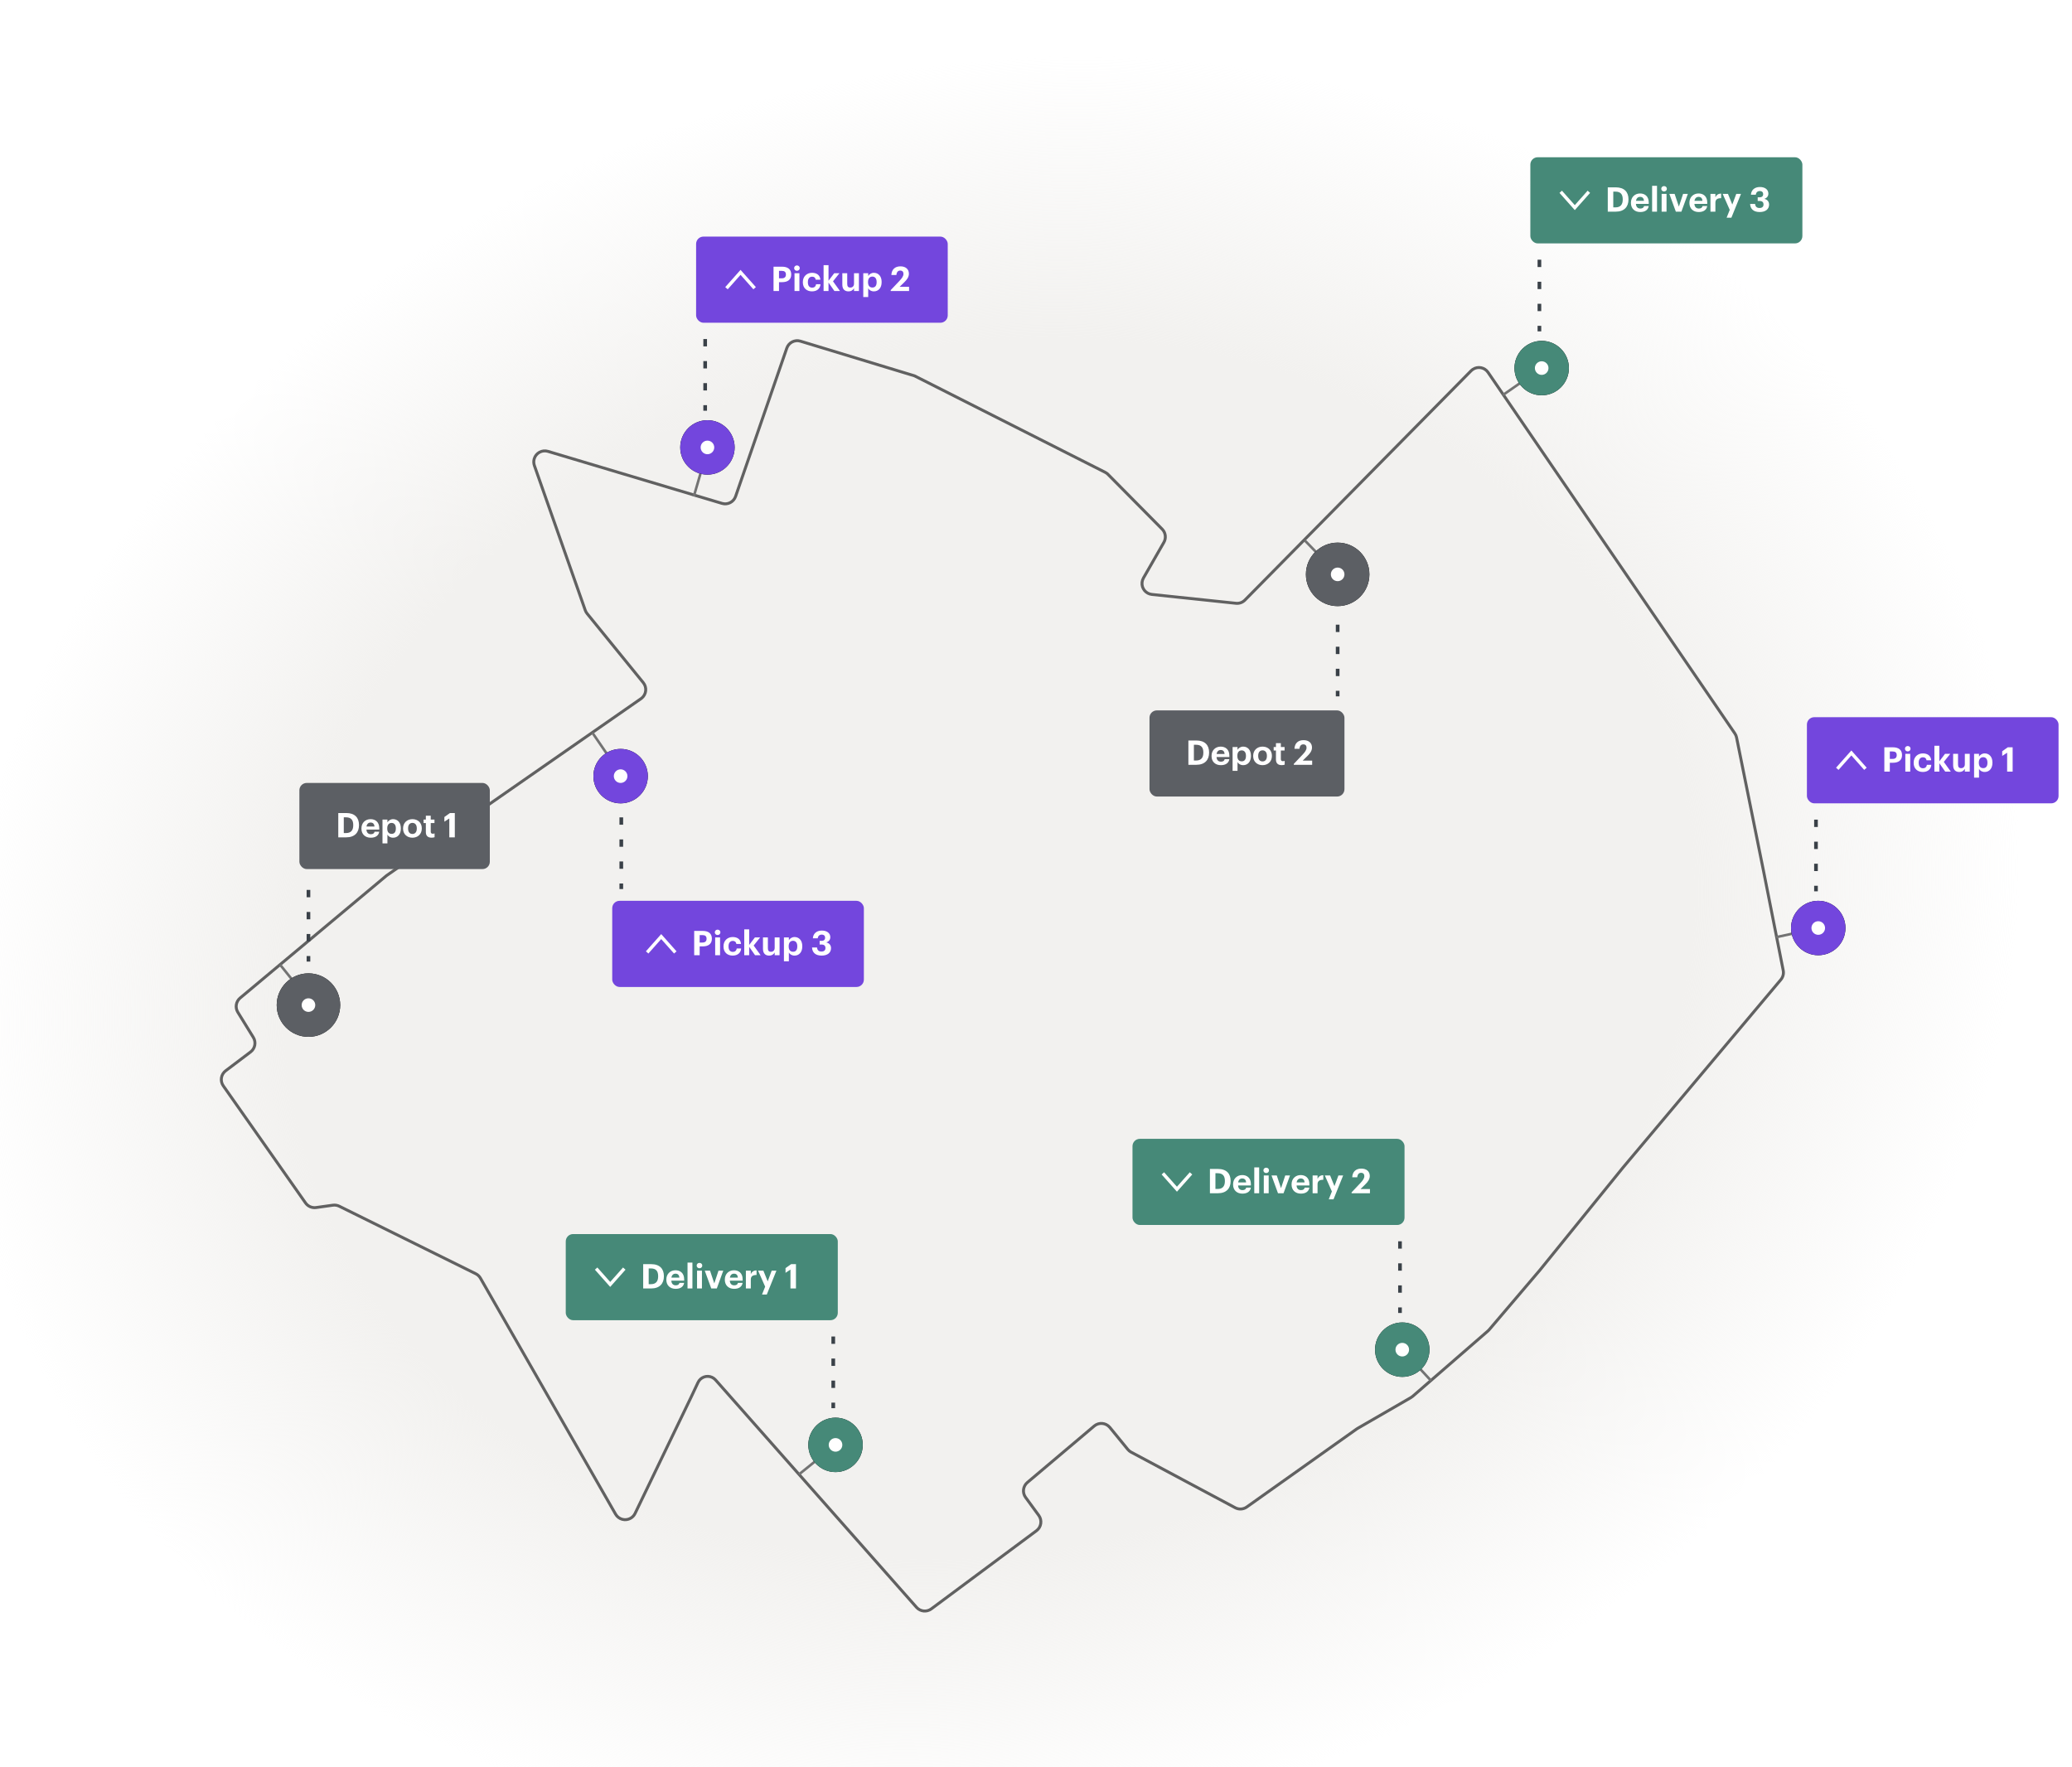 <?xml version="1.0" encoding="UTF-8"?>
<svg width="564px" height="481px" viewBox="0 0 564 481" version="1.1" xmlns="http://www.w3.org/2000/svg" xmlns:xlink="http://www.w3.org/1999/xlink">
    <title>icon-solution-mix-operational-models copy</title>
    <defs>
        <radialGradient cx="44.367%" cy="55.255%" fx="44.367%" fy="55.255%" r="42.484%" gradientTransform="translate(0.444,0.553),scale(0.898,1),rotate(72.478),scale(1,1.188),translate(-0.444,-0.553)" id="radialGradient-1">
            <stop stop-color="#f2f1ef" offset="0%"></stop>
            <stop stop-color="#f2f1ef" offset="68.285%"></stop>
            <stop stop-color="#f2f1ef" stop-opacity="0" offset="100%"></stop>
        </radialGradient>
        <polygon id="path-2" points="0 0 628.396 0 628.396 564 0 564"></polygon>
        <radialGradient cx="46.255%" cy="50%" fx="46.255%" fy="50%" r="42.8%" 
            gradientTransform="translate(0.5,0.5),rotate(39.196),scale(1,1.188),translate(-0.463,-0.5)"
            id="radialGradient-5">
            <stop stop-color="#ffffff" offset="80%"></stop>
            <stop stop-color="#aaaaaa" offset="90%"></stop>
            <stop stop-color="#000000" offset="100%"></stop>
        </radialGradient>

        <mask id="radialGradient-4-mask" maskContentUnits="objectBoundingBox">
            <rect width="1" height="1" fill="url(#radialGradient-5)"/>
        </mask>
        <filter x="-1.9%" y="-2.9%" width="104.1%" height="105.8%" filterUnits="objectBoundingBox" id="filter-5">
            <feOffset dx="0" dy="2" in="SourceAlpha" result="shadowOffsetOuter1"></feOffset>
            <feGaussianBlur stdDeviation="2" in="shadowOffsetOuter1" result="shadowBlurOuter1"></feGaussianBlur>
            <feColorMatrix values="0 0 0 0 0   0 0 0 0 0   0 0 0 0 0  0 0 0 0.019 0" type="matrix" in="shadowBlurOuter1" result="shadowMatrixOuter1"></feColorMatrix>
            <feMerge>
                <feMergeNode in="shadowMatrixOuter1"></feMergeNode>
                <feMergeNode in="SourceGraphic"></feMergeNode>
            </feMerge>
        </filter>
        <circle id="path-6" cx="8.639" cy="8.639" r="8.639"></circle>
        <filter x="-156.3%" y="-156.3%" width="412.5%" height="412.5%" filterUnits="objectBoundingBox" id="filter-7">
            <feMorphology radius="0.5" operator="erode" in="SourceAlpha" result="shadowSpreadOuter1"></feMorphology>
            <feOffset dx="0" dy="0" in="shadowSpreadOuter1" result="shadowOffsetOuter1"></feOffset>
            <feGaussianBlur stdDeviation="9.5" in="shadowOffsetOuter1" result="shadowBlurOuter1"></feGaussianBlur>
            <feColorMatrix values="0 0 0 0 0.361   0 0 0 0 0.373   0 0 0 0 0.392  0 0 0 1 0" type="matrix" in="shadowBlurOuter1"></feColorMatrix>
        </filter>
        <circle id="path-8" cx="8.639" cy="8.639" r="8.639"></circle>
        <filter x="-156.3%" y="-156.3%" width="412.5%" height="412.5%" filterUnits="objectBoundingBox" id="filter-9">
            <feMorphology radius="0.5" operator="erode" in="SourceAlpha" result="shadowSpreadOuter1"></feMorphology>
            <feOffset dx="0" dy="0" in="shadowSpreadOuter1" result="shadowOffsetOuter1"></feOffset>
            <feGaussianBlur stdDeviation="9.5" in="shadowOffsetOuter1" result="shadowBlurOuter1"></feGaussianBlur>
            <feColorMatrix values="0 0 0 0 0.361   0 0 0 0 0.373   0 0 0 0 0.392  0 0 0 1 0" type="matrix" in="shadowBlurOuter1"></feColorMatrix>
        </filter>
        <circle id="path-10" cx="7.405" cy="7.405" r="7.405"></circle>
        <filter x="-182.3%" y="-182.3%" width="464.6%" height="464.6%" filterUnits="objectBoundingBox" id="filter-11">
            <feMorphology radius="0.5" operator="erode" in="SourceAlpha" result="shadowSpreadOuter1"></feMorphology>
            <feOffset dx="0" dy="0" in="shadowSpreadOuter1" result="shadowOffsetOuter1"></feOffset>
            <feGaussianBlur stdDeviation="9.5" in="shadowOffsetOuter1" result="shadowBlurOuter1"></feGaussianBlur>
            <feColorMatrix values="0 0 0 0 0.311   0 0 0 0 0.179   0 0 0 0 0.62  0 0 0 1 0" type="matrix" in="shadowBlurOuter1"></feColorMatrix>
        </filter>
        <circle id="path-12" cx="7.405" cy="7.405" r="7.405"></circle>
        <filter x="-182.3%" y="-182.3%" width="464.6%" height="464.6%" filterUnits="objectBoundingBox" id="filter-13">
            <feMorphology radius="0.5" operator="erode" in="SourceAlpha" result="shadowSpreadOuter1"></feMorphology>
            <feOffset dx="0" dy="0" in="shadowSpreadOuter1" result="shadowOffsetOuter1"></feOffset>
            <feGaussianBlur stdDeviation="9.5" in="shadowOffsetOuter1" result="shadowBlurOuter1"></feGaussianBlur>
            <feColorMatrix values="0 0 0 0 0.311   0 0 0 0 0.179   0 0 0 0 0.62  0 0 0 1 0" type="matrix" in="shadowBlurOuter1"></feColorMatrix>
        </filter>
        <circle id="path-14" cx="7.405" cy="7.405" r="7.405"></circle>
        <filter x="-182.3%" y="-182.3%" width="464.6%" height="464.6%" filterUnits="objectBoundingBox" id="filter-15">
            <feMorphology radius="0.5" operator="erode" in="SourceAlpha" result="shadowSpreadOuter1"></feMorphology>
            <feOffset dx="0" dy="0" in="shadowSpreadOuter1" result="shadowOffsetOuter1"></feOffset>
            <feGaussianBlur stdDeviation="9.5" in="shadowOffsetOuter1" result="shadowBlurOuter1"></feGaussianBlur>
            <feColorMatrix values="0 0 0 0 0.275   0 0 0 0 0.537   0 0 0 0 0.471  0 0 0 1 0" type="matrix" in="shadowBlurOuter1"></feColorMatrix>
        </filter>
        <circle id="path-16" cx="7.405" cy="7.405" r="7.405"></circle>
        <filter x="-182.3%" y="-182.3%" width="464.6%" height="464.6%" filterUnits="objectBoundingBox" id="filter-17">
            <feMorphology radius="0.5" operator="erode" in="SourceAlpha" result="shadowSpreadOuter1"></feMorphology>
            <feOffset dx="0" dy="0" in="shadowSpreadOuter1" result="shadowOffsetOuter1"></feOffset>
            <feGaussianBlur stdDeviation="9.5" in="shadowOffsetOuter1" result="shadowBlurOuter1"></feGaussianBlur>
            <feColorMatrix values="0 0 0 0 0.311   0 0 0 0 0.179   0 0 0 0 0.62  0 0 0 1 0" type="matrix" in="shadowBlurOuter1"></feColorMatrix>
        </filter>
        <circle id="path-18" cx="7.405" cy="7.405" r="7.405"></circle>
        <filter x="-182.3%" y="-182.3%" width="464.6%" height="464.6%" filterUnits="objectBoundingBox" id="filter-19">
            <feMorphology radius="0.5" operator="erode" in="SourceAlpha" result="shadowSpreadOuter1"></feMorphology>
            <feOffset dx="0" dy="0" in="shadowSpreadOuter1" result="shadowOffsetOuter1"></feOffset>
            <feGaussianBlur stdDeviation="9.5" in="shadowOffsetOuter1" result="shadowBlurOuter1"></feGaussianBlur>
            <feColorMatrix values="0 0 0 0 0.275   0 0 0 0 0.537   0 0 0 0 0.471  0 0 0 1 0" type="matrix" in="shadowBlurOuter1"></feColorMatrix>
        </filter>
        <circle id="path-20" cx="7.405" cy="7.405" r="7.405"></circle>
        <filter x="-182.3%" y="-182.3%" width="464.6%" height="464.6%" filterUnits="objectBoundingBox" id="filter-21">
            <feMorphology radius="0.5" operator="erode" in="SourceAlpha" result="shadowSpreadOuter1"></feMorphology>
            <feOffset dx="0" dy="0" in="shadowSpreadOuter1" result="shadowOffsetOuter1"></feOffset>
            <feGaussianBlur stdDeviation="9.5" in="shadowOffsetOuter1" result="shadowBlurOuter1"></feGaussianBlur>
            <feColorMatrix values="0 0 0 0 0.275   0 0 0 0 0.537   0 0 0 0 0.471  0 0 0 1 0" type="matrix" in="shadowBlurOuter1"></feColorMatrix>
        </filter>
    </defs>
    <g id="Page-3" stroke="none" stroke-width="1" fill="none" fill-rule="evenodd">
        <g id="icon-solution-mix-operational-models-copy" transform="translate(-10.396, -53.459)">
            <g id="Group-18">
                <mask id="mask-3" fill="white">
                    <use xlink:href="#path-2"></use>
                </mask>
                <use id="Rectangle" fill="url(#radialGradient-1)" xlink:href="#path-2"></use>
                <polygon id="Rectangle" mask="url(#radialGradient-4-mask)" points="-5.68434189e-13 0 628.396 0 628.396 564 -5.68434189e-13 564"></polygon>
                <g id="Group" filter="url(#filter-5)" mask="url(#radialGradient-4-mask)" stroke="#FFFFFF" stroke-linecap="square">
                    <g transform="translate(-29.413, 39.477)">
                        <line x1="192.265" y1="175.88" x2="139.197" y2="121.578" id="Line-38" stroke-width="1"></line>
                        <line x1="255.206" y1="175.88" x2="334.19" y2="264.738" id="Line-39" stroke-width="1"></line>
                        <polyline id="Line-40" stroke-width="1" points="275.013 198.067 294.698 179.582 294.698 169.468"></polyline>
                        <line x1="294.698" y1="179.582" x2="353.937" y2="236.353" id="Line-41" stroke-width="1"></line>
                        <path d="M680.038,246.145 L597.061,212.904 L588.28,232.959 C543.85,245.135 521.634,251.223 521.634,251.223 C479.826,254.804 458.923,256.595 458.923,256.595 C446.072,263.933 439.646,267.601 439.646,267.601 C424.543,281.092 416.991,287.837 416.991,287.837 C372.319,309.058 349.984,319.669 349.984,319.669 L338.199,323.429 L303.998,340.165 L262.235,362.69 L231.757,385.683" id="Line" stroke-width="5"></path>
                        <path d="M170.05,365.937 L158.943,377.044 C145.341,395.649 138.54,404.951 138.54,404.951 C132.447,418.524 129.401,425.31 129.401,425.31 C132.048,435.281 133.371,440.266 133.371,440.266 L156.071,478.418" id="Line-55" stroke-width="1"></path>
                        <polyline id="Line-56" stroke-width="1" points="56.51 356.064 77.49 386.917 108.344 419.313 129.401 425.26"></polyline>
                        <line x1="79.958" y1="351.127" x2="138.063" y2="405.429" id="Line-57" stroke-width="1"></line>
                        <line x1="255.206" y1="252.396" x2="145.368" y2="346.191" id="Line-58" stroke-width="1"></line>
                        <path d="M232.991,228.948 L133.026,310.401 C126.357,323.92 123.023,330.68 123.023,330.68 L118.359,334.488" id="Line-59" stroke-width="1"></path>
                        <polyline id="Line-60" stroke-width="1" points="183.626 386.917 163.88 406.663 181.748 435.854 208.689 428.878"></polyline>
                        <line x1="181.748" y1="435.854" x2="137.642" y2="446.109" id="Line-61" stroke-width="1"></line>
                        <polyline id="Line-4" stroke-width="4" points="333.154 499.888 314.444 478.243 231.757 386.917 201.653 340.736 144.895 252.396 52.19 330.651 10.037 365.32"></polyline>
                        <line x1="272.484" y1="164.773" x2="144.895" y2="252.396" id="Line-5" stroke-width="4"></line>
                        <polyline id="Line-5" stroke-width="4" points="473.031 225.245 408.345 239.132 345.466 259.801 292.531 282.29 231.68 320.038 169.621 361 131.484 341.543 97.012 348.558 52.19 356.572 10.037 361"></polyline>
                        <polyline id="Line-6" stroke-width="4" points="170.05 361 209.543 428.878 214.863 477.626 218.315 507.278"></polyline>
                        <path d="M543.994,478.243 L481.053,416.536 L424.285,400.143 L410.707,396.86 C373.651,351.734 355.123,329.171 355.123,329.171 C339.249,322.64 331.312,319.375 331.312,319.375 C305.458,294.652 292.531,282.29 292.531,282.29 C244.458,233.275 220.421,208.768 220.421,208.768 C205.831,190.548 198.537,181.438 198.537,181.438 C185.998,149.107 179.728,132.941 179.728,132.941 C172.99,98.729 169.621,81.623 169.621,81.623 L173.729,43.627" id="Line-2" stroke-width="11"></path>
                        <polyline id="Line-3" stroke-width="6" points="499.565 252.396 477.35 225.245 386.253 179.563 294.368 169.097 118.759 114.282 52.19 78.063"></polyline>
                        <polyline id="Line-7" stroke-width="4" points="276.186 437.517 226.821 439.985 214.863 448.019"></polyline>
                        <polyline id="Line-8" stroke-width="4" points="343.736 259.801 376.151 179.582 442.794 111.705 499.565 55.716 512.383 41.976"></polyline>
                        <line x1="360.107" y1="179.582" x2="436.624" y2="267.206" id="Line-42" stroke-width="1"></line>
                        <line x1="409.473" y1="236.353" x2="420.58" y2="200.563" id="Line-43" stroke-width="1"></line>
                        <line x1="402.068" y1="189.455" x2="388.492" y2="211.67" id="Line-44" stroke-width="1"></line>
                        <polyline id="Line-45" stroke-width="1" points="360.107 217.841 376.151 228.948 412.944 287.109"></polyline>
                        <line x1="344.064" y1="259.801" x2="376.151" y2="304.23" id="Line-46" stroke-width="1"></line>
                        <path d="M391.616,301.223 L402.068,310.401 C423.591,329.823 434.353,339.534 434.353,339.534 L498.386,391.62" id="Line-47" stroke-width="1"></path>
                        <polyline id="Line-48" stroke-width="1" points="415.643 290.655 460.072 307.933 465.804 307.933 510.618 375.494"></polyline>
                        <polyline id="Line-49" stroke-width="1" points="525.481 279.547 445.263 375.81 418.806 398.333"></polyline>
                        <path d="M492.16,273.377 L466.243,307.933 C462.129,307.933 460.072,307.933 460.072,307.933 L423.388,352.888 L398.365,372.919" id="Line-50" stroke-width="1"></path>
                        <path d="M419.346,293.123 L368.746,357.298 L339.988,400.179 C324.878,412.935 317.324,419.313 317.324,419.313 L269.686,359.227" id="Line-51" stroke-width="1"></path>
                        <polyline id="Line-53" stroke-width="1" points="316.913 419.005 367.512 480.712 379.144 495.618"></polyline>
                        <polyline id="Line-53" stroke-width="1" transform="translate(322.99, 459.211) scale(1, -1) translate(-322.99, -459.211) " points="306.33 447.486 333.423 466.373 339.651 470.935"></polyline>
                        <polyline id="Line-54" stroke-width="1" points="324.317 428.878 251.503 480.712 231.443 495.618"></polyline>
                        <polyline id="Line-52" stroke-width="1" points="499.565 310.401 537.823 316.571 546.462 320.992"></polyline>
                        <polygon id="Line-8" stroke-width="4" points="442.794 111.705 499.565 55.716 512.383 41.976"></polygon>
                        <polyline id="Line-8" stroke-width="4" points="349.708 173.234 370.289 139.446 396.799 85.041 418.806 43.627 441.031 0"></polyline>
                        <polyline id="Line-9" stroke-width="3" points="666.126 398.333 619.276 361 582.252 325.21 552.987 312.751 525.701 279.463 512.383 214.138 442.794 111.705 405.737 69.081 347.175 43.627 290.996 20.994"></polyline>
                        <polyline id="Line-10" stroke-width="1" points="108.344 41.359 112.199 78.732 117.684 111.983 142.899 252.396"></polyline>
                        <polyline id="Line-35" stroke-width="1" points="110.812 77.149 104.641 78.383 52.19 43.627"></polyline>
                        <line x1="97.236" y1="41.359" x2="63.915" y2="87.022" id="Line-36" stroke-width="1"></line>
                        <polyline id="Line-37" stroke-width="1" points="251.503 36.423 235.46 69.744 223.066 84.015 202.968 138.856"></polyline>
                        <line x1="52.19" y1="159.836" x2="142.899" y2="252.396" id="Line-10" stroke-width="1"></line>
                        <polyline id="Line-10" stroke-width="1" points="0 136.388 45.456 193.045 110.535 280.823"></polyline>
                        <polyline id="Line-11" stroke-width="1" points="123.023 341.909 51.214 239.22 2.149 181.434"></polyline>
                        <line x1="68.851" y1="264.738" x2="116.522" y2="225.712" id="Line-12" stroke-width="1"></line>
                        <line x1="652.083" y1="56.786" x2="597.061" y2="212.904" id="Line-14" stroke-width="5"></line>
                        <polyline id="Line-14" stroke-width="5" points="597.061 212.904 531.775 357.317 478.536 411.378 428.059 434.139 418.806 438.867 408.856 448.019 398.365 466.37 388.492 476.392 349.708 488.736 308.274 495.618 269.686 515.033"></polyline>
                        <polyline id="Line-13" stroke-width="1" points="87.747 196.34 49.105 228.948 10.037 260.935"></polyline>
                        <line x1="606.934" y1="351.127" x2="546.462" y2="402.961" id="Line-15" stroke-width="1"></line>
                        <line x1="576.081" y1="406.663" x2="561.888" y2="390.003" id="Line-15" stroke-width="1"></line>
                        <line x1="576.081" y1="406.663" x2="619.276" y2="367.788" id="Line-15" stroke-width="1"></line>
                        <line x1="582.869" y1="372.108" x2="620.51" y2="410.366" id="Line-15" stroke-width="1"></line>
                        <line x1="576.081" y1="406.663" x2="551.398" y2="428.261" id="Line-15" stroke-width="1"></line>
                        <line x1="600.147" y1="485.031" x2="551.398" y2="428.261" id="Line-15" stroke-width="1"></line>
                        <line x1="615.573" y1="159.836" x2="487.223" y2="38.891" id="Line-16" stroke-width="1"></line>
                        <path d="M601.998,193.158 L563.74,170.943 C546.446,147.047 537.799,135.098 537.799,135.098 L453.509,38.541" id="Line-17" stroke-width="1"></path>
                        <polyline id="Line-18" stroke-width="1" points="608.519 64.191 562.506 110.471 471.179 201.797 473.031 221.331"></polyline>
                        <line x1="532.886" y1="83.32" x2="420.58" y2="195.626" id="Line-19" stroke-width="1"></line>
                        <polyline id="Line-20" stroke-width="1" points="458.221 97.512 490.926 124.046 546.462 186.37 556.974 202.314 600.147 212.904"></polyline>
                        <line x1="553.26" y1="157.388" x2="535.355" y2="173.412" id="Line-21" stroke-width="1"></line>
                        <polyline id="Line-22" stroke-width="1" points="478.584 137.622 540.291 205.499 549.321 242.494"></polyline>
                        <line x1="416.878" y1="138.856" x2="220.578" y2="39.01" id="Line-23" stroke-width="1"></line>
                        <line x1="390.961" y1="94.427" x2="266.313" y2="33.954" id="Line-24" stroke-width="1"></line>
                        <polyline id="Line-25" stroke-width="1" points="402.068 6.015 386.024 38.891 334.716 138.856 341.576 142.791 356.807 159.015"></polyline>
                        <polyline id="Line-26" stroke-width="1" points="341.068 143.04 324.317 158.602 324.317 171.576"></polyline>
                        <polyline id="Line-27" stroke-width="1" points="334.19 138.856 289.762 116.641 254.92 106.009 239.097 151.83"></polyline>
                        <line x1="255.206" y1="105.534" x2="287.293" y2="38.891" id="Line-28" stroke-width="1"></line>
                        <polyline id="Line-29" stroke-width="1" points="341.595 0 324.317 38.891 288.747 116.289"></polyline>
                        <line x1="110.812" y1="112.939" x2="45.403" y2="166.007" id="Line-30" stroke-width="1"></line>
                        <line x1="49.105" y1="96.895" x2="113.28" y2="175.88" id="Line-31" stroke-width="1"></line>
                        <line x1="155.241" y1="138.856" x2="88.597" y2="195.626" id="Line-32" stroke-width="1"></line>
                        <polyline id="Line-33" stroke-width="1" points="135.495 154.9 258.193 301.187 294.012 344.922 347.175 408.979 377.667 425.26 411.305 401.282"></polyline>
                        <path d="M166.348,193.158 C133.438,217.841 125.21,224.011 141.665,211.67 L231.844,319.283 L258.193,365.32" id="Line-34" stroke-width="1"></path>
                        <polyline id="Line-62" stroke-width="1" points="537.823 470.838 551.398 453.561 571.572 439.654 624.646 409.364"></polyline>
                    </g>
                </g>
            </g>
            <g id="Group-42" transform="translate(69.517, 96.263)">
                <path d="M9.088,243.536 L2.312,248.655 C1.022,249.629 0.736,251.45 1.665,252.773 L24.048,284.643 C24.695,285.564 25.803,286.046 26.918,285.89 L31.491,285.252 C32.088,285.169 32.696,285.267 33.236,285.535 L70.374,303.906 C70.908,304.17 71.351,304.587 71.647,305.104 L108.44,369.349 C109.263,370.787 111.096,371.285 112.534,370.462 C113.06,370.16 113.483,369.707 113.746,369.16 L129.01,337.477 C129.013,337.469 129.017,337.461 129.021,337.453 L130.883,333.498 C131.561,332.057 133.28,331.438 134.721,332.117 C135.076,332.284 135.394,332.522 135.654,332.816 L190.354,394.709 C191.386,395.877 193.141,396.06 194.391,395.13 L222.999,373.868 C224.321,372.885 224.603,371.019 223.631,369.689 L220.045,364.786 C219.115,363.514 219.328,361.739 220.532,360.723 L238.728,345.36 C239.994,344.291 241.887,344.451 242.956,345.717 C242.966,345.73 242.976,345.742 242.987,345.755 L247.865,351.727 C248.116,352.034 248.426,352.289 248.776,352.476 L277.101,367.6 C278.104,368.136 279.323,368.058 280.25,367.4 L310.169,346.166 C310.245,346.112 310.323,346.061 310.404,346.015 L324.944,337.609 C325.11,337.513 325.266,337.402 325.41,337.277 L345.901,319.481 C346.014,319.382 346.12,319.275 346.218,319.16 L359.967,303.008 C359.983,302.99 359.998,302.971 360.013,302.952 L382.601,275.075 C382.613,275.061 382.624,275.048 382.635,275.034 L425.626,223.863 C426.211,223.167 426.449,222.243 426.272,221.35 L420.949,194.46 C420.948,194.457 420.947,194.453 420.946,194.449 L413.574,157.949 C413.494,157.555 413.337,157.181 413.11,156.85 L345.92,58.543 C344.985,57.175 343.118,56.824 341.75,57.759 C341.591,57.868 341.443,57.992 341.307,58.129 L279.751,120.534 C279.111,121.184 278.209,121.507 277.302,121.411 L254.418,119.002 C252.77,118.829 251.575,117.352 251.749,115.705 C251.792,115.29 251.922,114.889 252.129,114.527 L257.689,104.825 C258.359,103.655 258.167,102.182 257.219,101.224 L242.481,86.322 C242.254,86.092 241.991,85.9 241.703,85.755 L189.817,59.503 L189.817,59.503 L158.755,50.063 C157.212,49.594 155.574,50.43 155.047,51.955 L141.106,92.325 C140.581,93.845 138.952,94.681 137.411,94.22 L90.03,80.055 C88.443,79.58 86.771,80.482 86.296,82.069 C86.115,82.677 86.13,83.326 86.34,83.924 L100.184,123.309 C100.298,123.635 100.468,123.939 100.686,124.207 L115.978,143.019 C117.023,144.304 116.828,146.194 115.542,147.239 C115.484,147.286 115.424,147.331 115.363,147.374 L46.205,195.462 C46.132,195.513 46.062,195.567 45.994,195.624 L6.246,228.85 C5.102,229.806 4.834,231.457 5.616,232.726 L9.833,239.568 C10.645,240.885 10.322,242.603 9.088,243.536 Z" id="Line-3" stroke="#616161" stroke-width="0.8" stroke-linecap="square" stroke-linejoin="round"></path>
                <line x1="25.458" y1="230.166" x2="17.347" y2="220.066" id="Line-64" stroke="#737373" stroke-width="0.7" stroke-linecap="square"></line>
                <g id="Group-15" transform="translate(16.202, 170.311)">
                    <g id="Group-5" transform="translate(0, 51.834)">
                        <g id="Oval">
                            <use fill="black" fill-opacity="1" filter="url(#filter-7)" xlink:href="#path-6"></use>
                            <use fill="#5C5F64" fill-rule="evenodd" xlink:href="#path-6"></use>
                        </g>
                        <circle id="Oval" fill="#FFFFFF" cx="8.639" cy="8.639" r="1.851"></circle>
                    </g>
                    <g id="Group-6" transform="translate(6.171, 0)">
                        <rect id="Rectangle" fill="#5C5F64" x="0" y="0" width="51.834" height="23.449" rx="2"></rect>
                        <path d="M12.742,14.81 C15.066,14.81 16.223,13.486 16.223,11.505 L16.223,11.431 C16.223,9.45 15.075,8.192 12.752,8.192 L10.586,8.192 L10.586,14.81 L12.742,14.81 Z M12.696,13.643 L12.085,13.643 L12.085,9.358 L12.678,9.358 C14.075,9.358 14.658,10.089 14.658,11.45 L14.658,11.524 C14.658,12.894 14.029,13.643 12.696,13.643 Z M19.416,14.911 C20.74,14.911 21.573,14.328 21.73,13.282 L20.462,13.282 C20.379,13.69 20.073,13.958 19.453,13.958 C18.722,13.958 18.287,13.495 18.25,12.69 L21.739,12.69 L21.739,12.32 C21.739,10.589 20.629,9.858 19.379,9.858 C17.972,9.858 16.889,10.848 16.889,12.375 L16.889,12.449 C16.889,13.995 17.954,14.911 19.416,14.911 Z M20.434,11.866 L18.268,11.866 C18.37,11.181 18.777,10.783 19.379,10.783 C20.018,10.783 20.388,11.135 20.434,11.866 Z M23.961,16.457 L23.961,14.069 C24.211,14.541 24.757,14.911 25.506,14.911 C26.71,14.911 27.617,14.014 27.617,12.412 L27.617,12.338 C27.617,10.737 26.691,9.858 25.506,9.858 C24.794,9.858 24.229,10.265 23.961,10.728 L23.961,9.969 L22.619,9.969 L22.619,16.457 L23.961,16.457 Z M25.108,13.866 C24.377,13.866 23.914,13.393 23.914,12.422 L23.914,12.348 C23.914,11.376 24.396,10.885 25.099,10.885 C25.775,10.885 26.256,11.366 26.256,12.348 L26.256,12.422 C26.256,13.366 25.849,13.866 25.108,13.866 Z M30.764,14.911 C32.217,14.911 33.319,13.94 33.319,12.412 L33.319,12.338 C33.319,10.83 32.226,9.858 30.773,9.858 C29.32,9.858 28.219,10.848 28.219,12.366 L28.219,12.44 C28.219,13.949 29.32,14.911 30.764,14.911 Z M30.773,13.893 C30.014,13.893 29.588,13.338 29.588,12.412 L29.588,12.338 C29.588,11.413 30.033,10.876 30.773,10.876 C31.523,10.876 31.958,11.431 31.958,12.357 L31.958,12.422 C31.958,13.338 31.523,13.893 30.773,13.893 Z M35.984,14.902 C36.345,14.902 36.614,14.837 36.799,14.773 L36.799,13.736 C36.641,13.801 36.493,13.828 36.29,13.828 C35.947,13.828 35.753,13.643 35.753,13.255 L35.753,10.922 L36.771,10.922 L36.771,9.969 L35.753,9.969 L35.753,8.923 L34.42,8.923 L34.42,9.969 L33.8,9.969 L33.8,10.922 L34.42,10.922 L34.42,13.375 C34.42,14.384 34.966,14.902 35.984,14.902 Z M42.306,14.81 L42.306,8.192 L40.992,8.192 L39.465,9.275 L39.465,10.552 L40.807,9.673 L40.807,14.81 L42.306,14.81 Z" id="Depot1" fill="#FFFFFF" fill-rule="nonzero"></path>
                    </g>
                    <line x1="8.639" y1="29.619" x2="8.639" y2="48.131" id="Line-22" stroke="#3A4148" stroke-linecap="square" stroke-dasharray="1,5"></line>
                </g>
                <line x1="296.319" y1="104.585" x2="304.989" y2="113.54" id="Line-64" stroke="#737373" stroke-width="0.7" stroke-linecap="square"></line>
                <g id="Group-5" transform="translate(296.35, 104.902)">
                    <g id="Oval">
                        <use fill="black" fill-opacity="1" filter="url(#filter-9)" xlink:href="#path-8"></use>
                        <use fill="#5C5F64" fill-rule="evenodd" xlink:href="#path-8"></use>
                    </g>
                    <circle id="Oval" fill="#FFFFFF" cx="8.639" cy="8.639" r="1.851"></circle>
                </g>
                <g id="Group-12" transform="translate(126.04, 21.597)">
                    <line x1="3.8" y1="70.361" x2="7.405" y2="58.004" id="Line-64" stroke="#737373" stroke-width="0.7" stroke-linecap="square"></line>
                    <g id="Group-8" transform="translate(0, 49.982)">
                        <g id="Oval">
                            <use fill="black" fill-opacity="1" filter="url(#filter-11)" xlink:href="#path-10"></use>
                            <use fill="#7346DD" fill-rule="evenodd" xlink:href="#path-10"></use>
                        </g>
                        <circle id="Oval" fill="#FFFFFF" cx="7.405" cy="7.405" r="1.851"></circle>
                    </g>
                    <g id="Group-11" transform="translate(4.319, 0)">
                        <rect id="Rectangle" fill="#7346DD" x="0" y="0" width="68.495" height="23.449" rx="2"></rect>
                        <line x1="2.468" y1="28.385" x2="2.468" y2="46.897" id="Line-22" stroke="#3A4148" stroke-linecap="square" stroke-dasharray="1,5"></line>
                        <path d="M22.566,14.81 L22.566,12.403 L23.408,12.403 C24.917,12.403 25.889,11.737 25.889,10.339 L25.889,10.302 C25.889,8.904 24.973,8.192 23.362,8.192 L21.076,8.192 L21.076,14.81 L22.566,14.81 Z M23.325,11.357 L22.566,11.357 L22.566,9.33 L23.325,9.33 C24.038,9.33 24.445,9.608 24.445,10.311 L24.445,10.348 C24.445,11.005 24.056,11.357 23.325,11.357 Z M27.444,9.312 C27.879,9.312 28.212,8.997 28.212,8.58 C28.212,8.164 27.879,7.849 27.444,7.849 C27.018,7.849 26.685,8.164 26.685,8.58 C26.685,8.997 27.018,9.312 27.444,9.312 Z M28.12,14.81 L28.12,9.969 L26.787,9.969 L26.787,14.81 L28.12,14.81 Z M31.545,14.911 C32.951,14.911 33.784,14.115 33.859,12.968 L32.646,12.968 C32.581,13.588 32.146,13.903 31.609,13.903 C30.86,13.903 30.425,13.403 30.425,12.431 L30.425,12.357 C30.425,11.431 30.887,10.913 31.582,10.913 C32.128,10.913 32.47,11.172 32.563,11.737 L33.831,11.737 C33.71,10.348 32.674,9.858 31.554,9.858 C30.175,9.858 29.055,10.811 29.055,12.375 L29.055,12.449 C29.055,14.032 30.128,14.911 31.545,14.911 Z M36.043,14.81 L36.043,12.523 L37.644,14.81 L39.162,14.81 L37.265,12.172 L39.023,9.969 L37.598,9.969 L36.043,12.014 L36.043,7.775 L34.701,7.775 L34.701,14.81 L36.043,14.81 Z M41.448,14.911 C42.244,14.911 42.735,14.541 42.985,14.051 L42.985,14.81 L44.318,14.81 L44.318,9.969 L42.985,9.969 L42.985,12.81 C42.985,13.523 42.541,13.875 41.976,13.875 C41.402,13.875 41.134,13.56 41.134,12.903 L41.134,9.969 L39.801,9.969 L39.801,13.088 C39.801,14.356 40.504,14.911 41.448,14.911 Z M46.845,16.457 L46.845,14.069 C47.095,14.541 47.641,14.911 48.39,14.911 C49.594,14.911 50.501,14.014 50.501,12.412 L50.501,12.338 C50.501,10.737 49.575,9.858 48.39,9.858 C47.678,9.858 47.113,10.265 46.845,10.728 L46.845,9.969 L45.503,9.969 L45.503,16.457 L46.845,16.457 Z M47.992,13.866 C47.261,13.866 46.798,13.393 46.798,12.422 L46.798,12.348 C46.798,11.376 47.28,10.885 47.983,10.885 C48.659,10.885 49.14,11.366 49.14,12.348 L49.14,12.422 C49.14,13.366 48.733,13.866 47.992,13.866 Z M57.97,14.81 L57.97,13.671 L55.397,13.671 L56.647,12.449 C57.415,11.709 57.924,10.987 57.924,10.108 C57.924,8.914 57.091,8.099 55.629,8.099 C54.148,8.099 53.222,8.932 53.148,10.459 L54.509,10.459 C54.611,9.589 54.981,9.247 55.564,9.247 C56.138,9.247 56.443,9.598 56.443,10.145 C56.443,10.746 56.036,11.329 55.397,12.005 L52.972,14.569 L52.972,14.81 L57.97,14.81 Z" id="Pickup2" fill="#FFFFFF" fill-rule="nonzero"></path>
                        <polyline id="Line-63" stroke="#FFFFFF" stroke-width="0.9" stroke-linecap="square" points="8.567 13.711 12.099 9.737 15.632 13.711"></polyline>
                    </g>
                </g>
                <line x1="109.379" y1="167.225" x2="102.335" y2="156.942" id="Line-64" stroke="#737373" stroke-width="0.7" stroke-linecap="square"></line>
                <line x1="350.261" y1="64.519" x2="360.525" y2="57.387" id="Line-64" stroke="#737373" stroke-width="0.7" stroke-linecap="square"></line>
                <g id="Group-12" transform="translate(424.702, 152.416)">
                    <line x1="0" y1="59.808" x2="11.106" y2="57.387" id="Line-64" stroke="#737373" stroke-width="0.7" stroke-linecap="square"></line>
                    <g id="Group-8" transform="translate(3.701, 49.982)">
                        <g id="Oval">
                            <use fill="black" fill-opacity="1" filter="url(#filter-13)" xlink:href="#path-12"></use>
                            <use fill="#7346DD" fill-rule="evenodd" xlink:href="#path-12"></use>
                        </g>
                        <circle id="Oval" fill="#FFFFFF" cx="7.405" cy="7.405" r="1.851"></circle>
                    </g>
                    <g id="Group-11" transform="translate(8.021, 0)">
                        <rect id="Rectangle" fill="#7346DD" x="0" y="0" width="68.495" height="23.449" rx="2"></rect>
                        <line x1="2.468" y1="28.385" x2="2.468" y2="46.897" id="Line-22" stroke="#3A4148" stroke-linecap="square" stroke-dasharray="1,5"></line>
                        <path d="M22.566,14.81 L22.566,12.403 L23.408,12.403 C24.917,12.403 25.889,11.737 25.889,10.339 L25.889,10.302 C25.889,8.904 24.973,8.192 23.362,8.192 L21.076,8.192 L21.076,14.81 L22.566,14.81 Z M23.325,11.357 L22.566,11.357 L22.566,9.33 L23.325,9.33 C24.038,9.33 24.445,9.608 24.445,10.311 L24.445,10.348 C24.445,11.005 24.056,11.357 23.325,11.357 Z M27.444,9.312 C27.879,9.312 28.212,8.997 28.212,8.58 C28.212,8.164 27.879,7.849 27.444,7.849 C27.018,7.849 26.685,8.164 26.685,8.58 C26.685,8.997 27.018,9.312 27.444,9.312 Z M28.12,14.81 L28.12,9.969 L26.787,9.969 L26.787,14.81 L28.12,14.81 Z M31.545,14.911 C32.951,14.911 33.784,14.115 33.859,12.968 L32.646,12.968 C32.581,13.588 32.146,13.903 31.609,13.903 C30.86,13.903 30.425,13.403 30.425,12.431 L30.425,12.357 C30.425,11.431 30.887,10.913 31.582,10.913 C32.128,10.913 32.47,11.172 32.563,11.737 L33.831,11.737 C33.71,10.348 32.674,9.858 31.554,9.858 C30.175,9.858 29.055,10.811 29.055,12.375 L29.055,12.449 C29.055,14.032 30.128,14.911 31.545,14.911 Z M36.043,14.81 L36.043,12.523 L37.644,14.81 L39.162,14.81 L37.265,12.172 L39.023,9.969 L37.598,9.969 L36.043,12.014 L36.043,7.775 L34.701,7.775 L34.701,14.81 L36.043,14.81 Z M41.448,14.911 C42.244,14.911 42.735,14.541 42.985,14.051 L42.985,14.81 L44.318,14.81 L44.318,9.969 L42.985,9.969 L42.985,12.81 C42.985,13.523 42.541,13.875 41.976,13.875 C41.402,13.875 41.134,13.56 41.134,12.903 L41.134,9.969 L39.801,9.969 L39.801,13.088 C39.801,14.356 40.504,14.911 41.448,14.911 Z M46.845,16.457 L46.845,14.069 C47.095,14.541 47.641,14.911 48.39,14.911 C49.594,14.911 50.501,14.014 50.501,12.412 L50.501,12.338 C50.501,10.737 49.575,9.858 48.39,9.858 C47.678,9.858 47.113,10.265 46.845,10.728 L46.845,9.969 L45.503,9.969 L45.503,16.457 L46.845,16.457 Z M47.992,13.866 C47.261,13.866 46.798,13.393 46.798,12.422 L46.798,12.348 C46.798,11.376 47.28,10.885 47.983,10.885 C48.659,10.885 49.14,11.366 49.14,12.348 L49.14,12.422 C49.14,13.366 48.733,13.866 47.992,13.866 Z M55.999,14.81 L55.999,8.192 L54.685,8.192 L53.157,9.275 L53.157,10.552 L54.499,9.673 L54.499,14.81 L55.999,14.81 Z" id="Pickup1" fill="#FFFFFF" fill-rule="nonzero"></path>
                        <polyline id="Line-63" stroke="#FFFFFF" stroke-width="0.9" stroke-linecap="square" points="8.567 13.711 12.099 9.737 15.632 13.711"></polyline>
                    </g>
                </g>
                <g id="Group-9" transform="translate(353.121, 49.982)">
                    <g id="Oval">
                        <use fill="black" fill-opacity="1" filter="url(#filter-15)" xlink:href="#path-14"></use>
                        <use fill="#468978" fill-rule="evenodd" xlink:href="#path-14"></use>
                    </g>
                    <circle id="Oval" fill="#FFFFFF" cx="7.405" cy="7.405" r="1.851"></circle>
                </g>
                <g id="Group-9" transform="translate(102.408, 161.055)">
                    <g id="Oval">
                        <use fill="black" fill-opacity="1" filter="url(#filter-17)" xlink:href="#path-16"></use>
                        <use fill="#7346DD" fill-rule="evenodd" xlink:href="#path-16"></use>
                    </g>
                    <circle id="Oval" fill="#FFFFFF" cx="7.405" cy="7.405" r="1.851"></circle>
                </g>
                <g id="Group-11" transform="translate(107.528, 179.567)">
                    <rect id="Rectangle" fill="#7346DD" x="0" y="22.832" width="68.495" height="23.449" rx="2"></rect>
                    <line x1="2.468" y1="0.617" x2="2.468" y2="19.129" id="Line-22" stroke="#3A4148" stroke-linecap="square" stroke-dasharray="1,5"></line>
                    <path d="M23.8,37.641 L23.8,35.235 L24.643,35.235 C26.151,35.235 27.123,34.568 27.123,33.17 L27.123,33.133 C27.123,31.736 26.207,31.023 24.596,31.023 L22.31,31.023 L22.31,37.641 L23.8,37.641 Z M24.559,34.189 L23.8,34.189 L23.8,32.162 L24.559,32.162 C25.272,32.162 25.679,32.439 25.679,33.143 L25.679,33.18 C25.679,33.837 25.291,34.189 24.559,34.189 Z M28.678,32.143 C29.113,32.143 29.446,31.828 29.446,31.412 C29.446,30.995 29.113,30.681 28.678,30.681 C28.252,30.681 27.919,30.995 27.919,31.412 C27.919,31.828 28.252,32.143 28.678,32.143 Z M29.354,37.641 L29.354,32.8 L28.021,32.8 L28.021,37.641 L29.354,37.641 Z M32.779,37.743 C34.186,37.743 35.019,36.947 35.093,35.799 L33.88,35.799 C33.815,36.419 33.38,36.734 32.843,36.734 C32.094,36.734 31.659,36.234 31.659,35.262 L31.659,35.188 C31.659,34.263 32.121,33.744 32.816,33.744 C33.362,33.744 33.704,34.004 33.797,34.568 L35.065,34.568 C34.945,33.18 33.908,32.689 32.788,32.689 C31.409,32.689 30.289,33.643 30.289,35.207 L30.289,35.281 C30.289,36.864 31.362,37.743 32.779,37.743 Z M37.277,37.641 L37.277,35.355 L38.878,37.641 L40.396,37.641 L38.499,35.003 L40.258,32.8 L38.832,32.8 L37.277,34.846 L37.277,30.607 L35.935,30.607 L35.935,37.641 L37.277,37.641 Z M42.683,37.743 C43.479,37.743 43.969,37.373 44.219,36.882 L44.219,37.641 L45.552,37.641 L45.552,32.8 L44.219,32.8 L44.219,35.642 C44.219,36.355 43.775,36.706 43.21,36.706 C42.636,36.706 42.368,36.392 42.368,35.734 L42.368,32.8 L41.035,32.8 L41.035,35.92 C41.035,37.188 41.738,37.743 42.683,37.743 Z M48.079,39.289 L48.079,36.901 C48.329,37.373 48.875,37.743 49.625,37.743 C50.828,37.743 51.735,36.845 51.735,35.244 L51.735,35.17 C51.735,33.568 50.809,32.689 49.625,32.689 C48.912,32.689 48.347,33.096 48.079,33.559 L48.079,32.8 L46.737,32.8 L46.737,39.289 L48.079,39.289 Z M49.227,36.697 C48.495,36.697 48.033,36.225 48.033,35.253 L48.033,35.179 C48.033,34.207 48.514,33.717 49.217,33.717 C49.893,33.717 50.374,34.198 50.374,35.179 L50.374,35.253 C50.374,36.197 49.967,36.697 49.227,36.697 Z M56.992,37.743 C58.603,37.743 59.556,36.956 59.556,35.716 C59.556,34.874 59.038,34.327 58.27,34.161 C58.927,33.929 59.362,33.467 59.362,32.726 C59.362,31.69 58.51,30.931 57.057,30.931 C55.548,30.931 54.688,31.819 54.614,33.032 L55.937,33.032 C56.011,32.411 56.4,32.032 57.029,32.032 C57.64,32.032 57.946,32.384 57.946,32.856 C57.946,33.42 57.631,33.735 56.937,33.735 L56.456,33.735 L56.456,34.735 L56.974,34.735 C57.687,34.735 58.038,35.059 58.038,35.688 C58.038,36.281 57.687,36.641 56.937,36.641 C56.141,36.641 55.798,36.179 55.743,35.54 L54.391,35.54 C54.447,36.882 55.308,37.743 56.992,37.743 Z" id="Pickup3" fill="#FFFFFF" fill-rule="nonzero"></path>
                    <polyline id="Line-63" stroke="#FFFFFF" stroke-width="0.9" stroke-linecap="square" points="9.801 36.543 13.333 32.569 16.866 36.543"></polyline>
                </g>
                <g id="Group-6" transform="translate(253.773, 150.565)">
                    <rect id="Rectangle" fill="#5C5F64" x="0" y="0" width="53.068" height="23.449" rx="2"></rect>
                    <path d="M12.742,14.81 C15.066,14.81 16.223,13.486 16.223,11.505 L16.223,11.431 C16.223,9.45 15.075,8.192 12.752,8.192 L10.586,8.192 L10.586,14.81 L12.742,14.81 Z M12.696,13.643 L12.085,13.643 L12.085,9.358 L12.678,9.358 C14.075,9.358 14.658,10.089 14.658,11.45 L14.658,11.524 C14.658,12.894 14.029,13.643 12.696,13.643 Z M19.416,14.911 C20.74,14.911 21.573,14.328 21.73,13.282 L20.462,13.282 C20.379,13.69 20.073,13.958 19.453,13.958 C18.722,13.958 18.287,13.495 18.25,12.69 L21.739,12.69 L21.739,12.32 C21.739,10.589 20.629,9.858 19.379,9.858 C17.972,9.858 16.889,10.848 16.889,12.375 L16.889,12.449 C16.889,13.995 17.954,14.911 19.416,14.911 Z M20.434,11.866 L18.268,11.866 C18.37,11.181 18.777,10.783 19.379,10.783 C20.018,10.783 20.388,11.135 20.434,11.866 Z M23.961,16.457 L23.961,14.069 C24.211,14.541 24.757,14.911 25.506,14.911 C26.71,14.911 27.617,14.014 27.617,12.412 L27.617,12.338 C27.617,10.737 26.691,9.858 25.506,9.858 C24.794,9.858 24.229,10.265 23.961,10.728 L23.961,9.969 L22.619,9.969 L22.619,16.457 L23.961,16.457 Z M25.108,13.866 C24.377,13.866 23.914,13.393 23.914,12.422 L23.914,12.348 C23.914,11.376 24.396,10.885 25.099,10.885 C25.775,10.885 26.256,11.366 26.256,12.348 L26.256,12.422 C26.256,13.366 25.849,13.866 25.108,13.866 Z M30.764,14.911 C32.217,14.911 33.319,13.94 33.319,12.412 L33.319,12.338 C33.319,10.83 32.226,9.858 30.773,9.858 C29.32,9.858 28.219,10.848 28.219,12.366 L28.219,12.44 C28.219,13.949 29.32,14.911 30.764,14.911 Z M30.773,13.893 C30.014,13.893 29.588,13.338 29.588,12.412 L29.588,12.338 C29.588,11.413 30.033,10.876 30.773,10.876 C31.523,10.876 31.958,11.431 31.958,12.357 L31.958,12.422 C31.958,13.338 31.523,13.893 30.773,13.893 Z M35.984,14.902 C36.345,14.902 36.614,14.837 36.799,14.773 L36.799,13.736 C36.641,13.801 36.493,13.828 36.29,13.828 C35.947,13.828 35.753,13.643 35.753,13.255 L35.753,10.922 L36.771,10.922 L36.771,9.969 L35.753,9.969 L35.753,8.923 L34.42,8.923 L34.42,9.969 L33.8,9.969 L33.8,10.922 L34.42,10.922 L34.42,13.375 C34.42,14.384 34.966,14.902 35.984,14.902 Z M44.278,14.81 L44.278,13.671 L41.705,13.671 L42.954,12.449 C43.722,11.709 44.231,10.987 44.231,10.108 C44.231,8.914 43.398,8.099 41.936,8.099 C40.455,8.099 39.529,8.932 39.455,10.459 L40.816,10.459 C40.918,9.589 41.288,9.247 41.871,9.247 C42.445,9.247 42.75,9.598 42.75,10.145 C42.75,10.746 42.343,11.329 41.705,12.005 L39.279,14.569 L39.279,14.81 L44.278,14.81 Z" id="Depot2" fill="#FFFFFF" fill-rule="nonzero"></path>
                </g>
                <line x1="304.989" y1="127.733" x2="304.989" y2="146.245" id="Line-22" stroke="#3A4148" stroke-linecap="square" stroke-dasharray="1,5"></line>
                <g id="Group-10" transform="translate(357.44, 0)">
                    <rect id="Rectangle" fill="#468978" x="0" y="0" width="74.048" height="23.449" rx="2"></rect>
                    <line x1="2.468" y1="28.385" x2="2.468" y2="46.897" id="Line-22" stroke="#3A4148" stroke-linecap="square" stroke-dasharray="1,5"></line>
                    <path d="M23.233,14.81 C25.556,14.81 26.713,13.486 26.713,11.505 L26.713,11.431 C26.713,9.45 25.565,8.192 23.242,8.192 L21.076,8.192 L21.076,14.81 L23.233,14.81 Z M23.186,13.643 L22.575,13.643 L22.575,9.358 L23.168,9.358 C24.565,9.358 25.149,10.089 25.149,11.45 L25.149,11.524 C25.149,12.894 24.519,13.643 23.186,13.643 Z M29.906,14.911 C31.23,14.911 32.063,14.328 32.22,13.282 L30.952,13.282 C30.869,13.69 30.563,13.958 29.943,13.958 C29.212,13.958 28.777,13.495 28.74,12.69 L32.229,12.69 L32.229,12.32 C32.229,10.589 31.119,9.858 29.869,9.858 C28.462,9.858 27.379,10.848 27.379,12.375 L27.379,12.449 C27.379,13.995 28.444,14.911 29.906,14.911 Z M30.924,11.866 L28.758,11.866 C28.86,11.181 29.268,10.783 29.869,10.783 C30.508,10.783 30.878,11.135 30.924,11.866 Z M34.479,14.81 L34.479,7.775 L33.146,7.775 L33.146,14.81 L34.479,14.81 Z M36.395,9.312 C36.83,9.312 37.163,8.997 37.163,8.58 C37.163,8.164 36.83,7.849 36.395,7.849 C35.969,7.849 35.636,8.164 35.636,8.58 C35.636,8.997 35.969,9.312 36.395,9.312 Z M37.07,14.81 L37.07,9.969 L35.737,9.969 L35.737,14.81 L37.07,14.81 Z M41.115,14.81 L42.874,9.969 L41.578,9.969 L40.43,13.43 L39.273,9.969 L37.839,9.969 L39.606,14.81 L41.115,14.81 Z M45.827,14.911 C47.15,14.911 47.983,14.328 48.141,13.282 L46.872,13.282 C46.789,13.69 46.484,13.958 45.864,13.958 C45.132,13.958 44.697,13.495 44.66,12.69 L48.15,12.69 L48.15,12.32 C48.15,10.589 47.039,9.858 45.79,9.858 C44.383,9.858 43.3,10.848 43.3,12.375 L43.3,12.449 C43.3,13.995 44.364,14.911 45.827,14.911 Z M46.845,11.866 L44.679,11.866 C44.781,11.181 45.188,10.783 45.79,10.783 C46.428,10.783 46.798,11.135 46.845,11.866 Z M50.371,14.81 L50.371,12.385 C50.371,11.459 50.945,11.135 51.936,11.144 L51.936,9.895 C51.149,9.904 50.677,10.246 50.371,10.894 L50.371,9.969 L49.029,9.969 L49.029,14.81 L50.371,14.81 Z M54.722,16.457 L57.341,9.969 L56.054,9.969 L54.971,12.875 L53.796,9.969 L52.352,9.969 L54.277,14.319 L53.426,16.457 L54.722,16.457 Z M62.423,14.911 C64.033,14.911 64.986,14.125 64.986,12.884 C64.986,12.042 64.468,11.496 63.7,11.329 C64.357,11.098 64.792,10.635 64.792,9.895 C64.792,8.858 63.941,8.099 62.487,8.099 C60.979,8.099 60.118,8.988 60.044,10.2 L61.367,10.2 C61.441,9.58 61.83,9.2 62.46,9.2 C63.071,9.2 63.376,9.552 63.376,10.024 C63.376,10.589 63.061,10.904 62.367,10.904 L61.886,10.904 L61.886,11.903 L62.404,11.903 C63.117,11.903 63.469,12.227 63.469,12.857 C63.469,13.449 63.117,13.81 62.367,13.81 C61.571,13.81 61.229,13.347 61.173,12.709 L59.822,12.709 C59.877,14.051 60.738,14.911 62.423,14.911 Z" id="Delivery3" fill="#FFFFFF" fill-rule="nonzero"></path>
                    <polyline id="Line-63" stroke="#FFFFFF" stroke-width="0.9" stroke-linecap="square" transform="translate(12.099, 11.724) scale(1, -1) translate(-12.099, -11.724) " points="8.567 13.711 12.099 9.737 15.632 13.711"></polyline>
                </g>
                <g id="Group-7" transform="translate(94.878, 293.107)">
                    <line x1="63.756" y1="65.2" x2="73.431" y2="57.387" id="Line-64" stroke="#737373" stroke-width="0.7" stroke-linecap="square"></line>
                    <g id="Group-9-Copy" transform="translate(66.026, 49.982)">
                        <g id="Oval">
                            <use fill="black" fill-opacity="1" filter="url(#filter-19)" xlink:href="#path-18"></use>
                            <use fill="#468978" fill-rule="evenodd" xlink:href="#path-18"></use>
                        </g>
                        <circle id="Oval" fill="#FFFFFF" cx="7.405" cy="7.405" r="1.851"></circle>
                    </g>
                    <g id="Group-10-Copy">
                        <rect id="Rectangle" fill="#468978" x="0" y="0" width="74.048" height="23.449" rx="2"></rect>
                        <line x1="72.814" y1="28.385" x2="72.814" y2="46.897" id="Line-22" stroke="#3A4148" stroke-linecap="square" stroke-dasharray="1,5"></line>
                        <path d="M23.233,14.81 C25.556,14.81 26.713,13.486 26.713,11.505 L26.713,11.431 C26.713,9.45 25.565,8.192 23.242,8.192 L21.076,8.192 L21.076,14.81 L23.233,14.81 Z M23.186,13.643 L22.575,13.643 L22.575,9.358 L23.168,9.358 C24.565,9.358 25.149,10.089 25.149,11.45 L25.149,11.524 C25.149,12.894 24.519,13.643 23.186,13.643 Z M29.906,14.911 C31.23,14.911 32.063,14.328 32.22,13.282 L30.952,13.282 C30.869,13.69 30.563,13.958 29.943,13.958 C29.212,13.958 28.777,13.495 28.74,12.69 L32.229,12.69 L32.229,12.32 C32.229,10.589 31.119,9.858 29.869,9.858 C28.462,9.858 27.379,10.848 27.379,12.375 L27.379,12.449 C27.379,13.995 28.444,14.911 29.906,14.911 Z M30.924,11.866 L28.758,11.866 C28.86,11.181 29.268,10.783 29.869,10.783 C30.508,10.783 30.878,11.135 30.924,11.866 Z M34.479,14.81 L34.479,7.775 L33.146,7.775 L33.146,14.81 L34.479,14.81 Z M36.395,9.312 C36.83,9.312 37.163,8.997 37.163,8.58 C37.163,8.164 36.83,7.849 36.395,7.849 C35.969,7.849 35.636,8.164 35.636,8.58 C35.636,8.997 35.969,9.312 36.395,9.312 Z M37.07,14.81 L37.07,9.969 L35.737,9.969 L35.737,14.81 L37.07,14.81 Z M41.115,14.81 L42.874,9.969 L41.578,9.969 L40.43,13.43 L39.273,9.969 L37.839,9.969 L39.606,14.81 L41.115,14.81 Z M45.827,14.911 C47.15,14.911 47.983,14.328 48.141,13.282 L46.872,13.282 C46.789,13.69 46.484,13.958 45.864,13.958 C45.132,13.958 44.697,13.495 44.66,12.69 L48.15,12.69 L48.15,12.32 C48.15,10.589 47.039,9.858 45.79,9.858 C44.383,9.858 43.3,10.848 43.3,12.375 L43.3,12.449 C43.3,13.995 44.364,14.911 45.827,14.911 Z M46.845,11.866 L44.679,11.866 C44.781,11.181 45.188,10.783 45.79,10.783 C46.428,10.783 46.798,11.135 46.845,11.866 Z M50.371,14.81 L50.371,12.385 C50.371,11.459 50.945,11.135 51.936,11.144 L51.936,9.895 C51.149,9.904 50.677,10.246 50.371,10.894 L50.371,9.969 L49.029,9.969 L49.029,14.81 L50.371,14.81 Z M54.722,16.457 L57.341,9.969 L56.054,9.969 L54.971,12.875 L53.796,9.969 L52.352,9.969 L54.277,14.319 L53.426,16.457 L54.722,16.457 Z M62.663,14.81 L62.663,8.192 L61.349,8.192 L59.822,9.275 L59.822,10.552 L61.164,9.673 L61.164,14.81 L62.663,14.81 Z" id="Delivery1" fill="#FFFFFF" fill-rule="nonzero"></path>
                        <polyline id="Line-63" stroke="#FFFFFF" stroke-width="0.9" stroke-linecap="square" transform="translate(12.099, 11.724) scale(1, -1) translate(-12.099, -11.724) " points="8.567 13.711 12.099 9.737 15.632 13.711"></polyline>
                    </g>
                </g>
                <g id="Group-7" transform="translate(249.145, 267.19)">
                    <line x1="81.032" y1="65.584" x2="73.431" y2="57.387" id="Line-64" stroke="#737373" stroke-width="0.7" stroke-linecap="square"></line>
                    <g id="Group-9-Copy" transform="translate(66.026, 49.982)">
                        <g id="Oval">
                            <use fill="black" fill-opacity="1" filter="url(#filter-21)" xlink:href="#path-20"></use>
                            <use fill="#468978" fill-rule="evenodd" xlink:href="#path-20"></use>
                        </g>
                        <circle id="Oval" fill="#FFFFFF" cx="7.405" cy="7.405" r="1.851"></circle>
                    </g>
                    <g id="Group-10-Copy">
                        <rect id="Rectangle" fill="#468978" x="0" y="0" width="74.048" height="23.449" rx="2"></rect>
                        <line x1="72.814" y1="28.385" x2="72.814" y2="46.897" id="Line-22" stroke="#3A4148" stroke-linecap="square" stroke-dasharray="1,5"></line>
                        <path d="M23.233,14.81 C25.556,14.81 26.713,13.486 26.713,11.505 L26.713,11.431 C26.713,9.45 25.565,8.192 23.242,8.192 L21.076,8.192 L21.076,14.81 L23.233,14.81 Z M23.186,13.643 L22.575,13.643 L22.575,9.358 L23.168,9.358 C24.565,9.358 25.149,10.089 25.149,11.45 L25.149,11.524 C25.149,12.894 24.519,13.643 23.186,13.643 Z M29.906,14.911 C31.23,14.911 32.063,14.328 32.22,13.282 L30.952,13.282 C30.869,13.69 30.563,13.958 29.943,13.958 C29.212,13.958 28.777,13.495 28.74,12.69 L32.229,12.69 L32.229,12.32 C32.229,10.589 31.119,9.858 29.869,9.858 C28.462,9.858 27.379,10.848 27.379,12.375 L27.379,12.449 C27.379,13.995 28.444,14.911 29.906,14.911 Z M30.924,11.866 L28.758,11.866 C28.86,11.181 29.268,10.783 29.869,10.783 C30.508,10.783 30.878,11.135 30.924,11.866 Z M34.479,14.81 L34.479,7.775 L33.146,7.775 L33.146,14.81 L34.479,14.81 Z M36.395,9.312 C36.83,9.312 37.163,8.997 37.163,8.58 C37.163,8.164 36.83,7.849 36.395,7.849 C35.969,7.849 35.636,8.164 35.636,8.58 C35.636,8.997 35.969,9.312 36.395,9.312 Z M37.07,14.81 L37.07,9.969 L35.737,9.969 L35.737,14.81 L37.07,14.81 Z M41.115,14.81 L42.874,9.969 L41.578,9.969 L40.43,13.43 L39.273,9.969 L37.839,9.969 L39.606,14.81 L41.115,14.81 Z M45.827,14.911 C47.15,14.911 47.983,14.328 48.141,13.282 L46.872,13.282 C46.789,13.69 46.484,13.958 45.864,13.958 C45.132,13.958 44.697,13.495 44.66,12.69 L48.15,12.69 L48.15,12.32 C48.15,10.589 47.039,9.858 45.79,9.858 C44.383,9.858 43.3,10.848 43.3,12.375 L43.3,12.449 C43.3,13.995 44.364,14.911 45.827,14.911 Z M46.845,11.866 L44.679,11.866 C44.781,11.181 45.188,10.783 45.79,10.783 C46.428,10.783 46.798,11.135 46.845,11.866 Z M50.371,14.81 L50.371,12.385 C50.371,11.459 50.945,11.135 51.936,11.144 L51.936,9.895 C51.149,9.904 50.677,10.246 50.371,10.894 L50.371,9.969 L49.029,9.969 L49.029,14.81 L50.371,14.81 Z M54.722,16.457 L57.341,9.969 L56.054,9.969 L54.971,12.875 L53.796,9.969 L52.352,9.969 L54.277,14.319 L53.426,16.457 L54.722,16.457 Z M64.635,14.81 L64.635,13.671 L62.062,13.671 L63.311,12.449 C64.079,11.709 64.588,10.987 64.588,10.108 C64.588,8.914 63.755,8.099 62.293,8.099 C60.812,8.099 59.886,8.932 59.812,10.459 L61.173,10.459 C61.275,9.589 61.645,9.247 62.228,9.247 C62.802,9.247 63.108,9.598 63.108,10.145 C63.108,10.746 62.7,11.329 62.062,12.005 L59.637,14.569 L59.637,14.81 L64.635,14.81 Z" id="Delivery2" fill="#FFFFFF" fill-rule="nonzero"></path>
                        <polyline id="Line-63" stroke="#FFFFFF" stroke-width="0.9" stroke-linecap="square" transform="translate(12.099, 11.724) scale(1, -1) translate(-12.099, -11.724) " points="8.567 13.711 12.099 9.737 15.632 13.711"></polyline>
                    </g>
                </g>
            </g>
        </g>
    </g>
</svg>